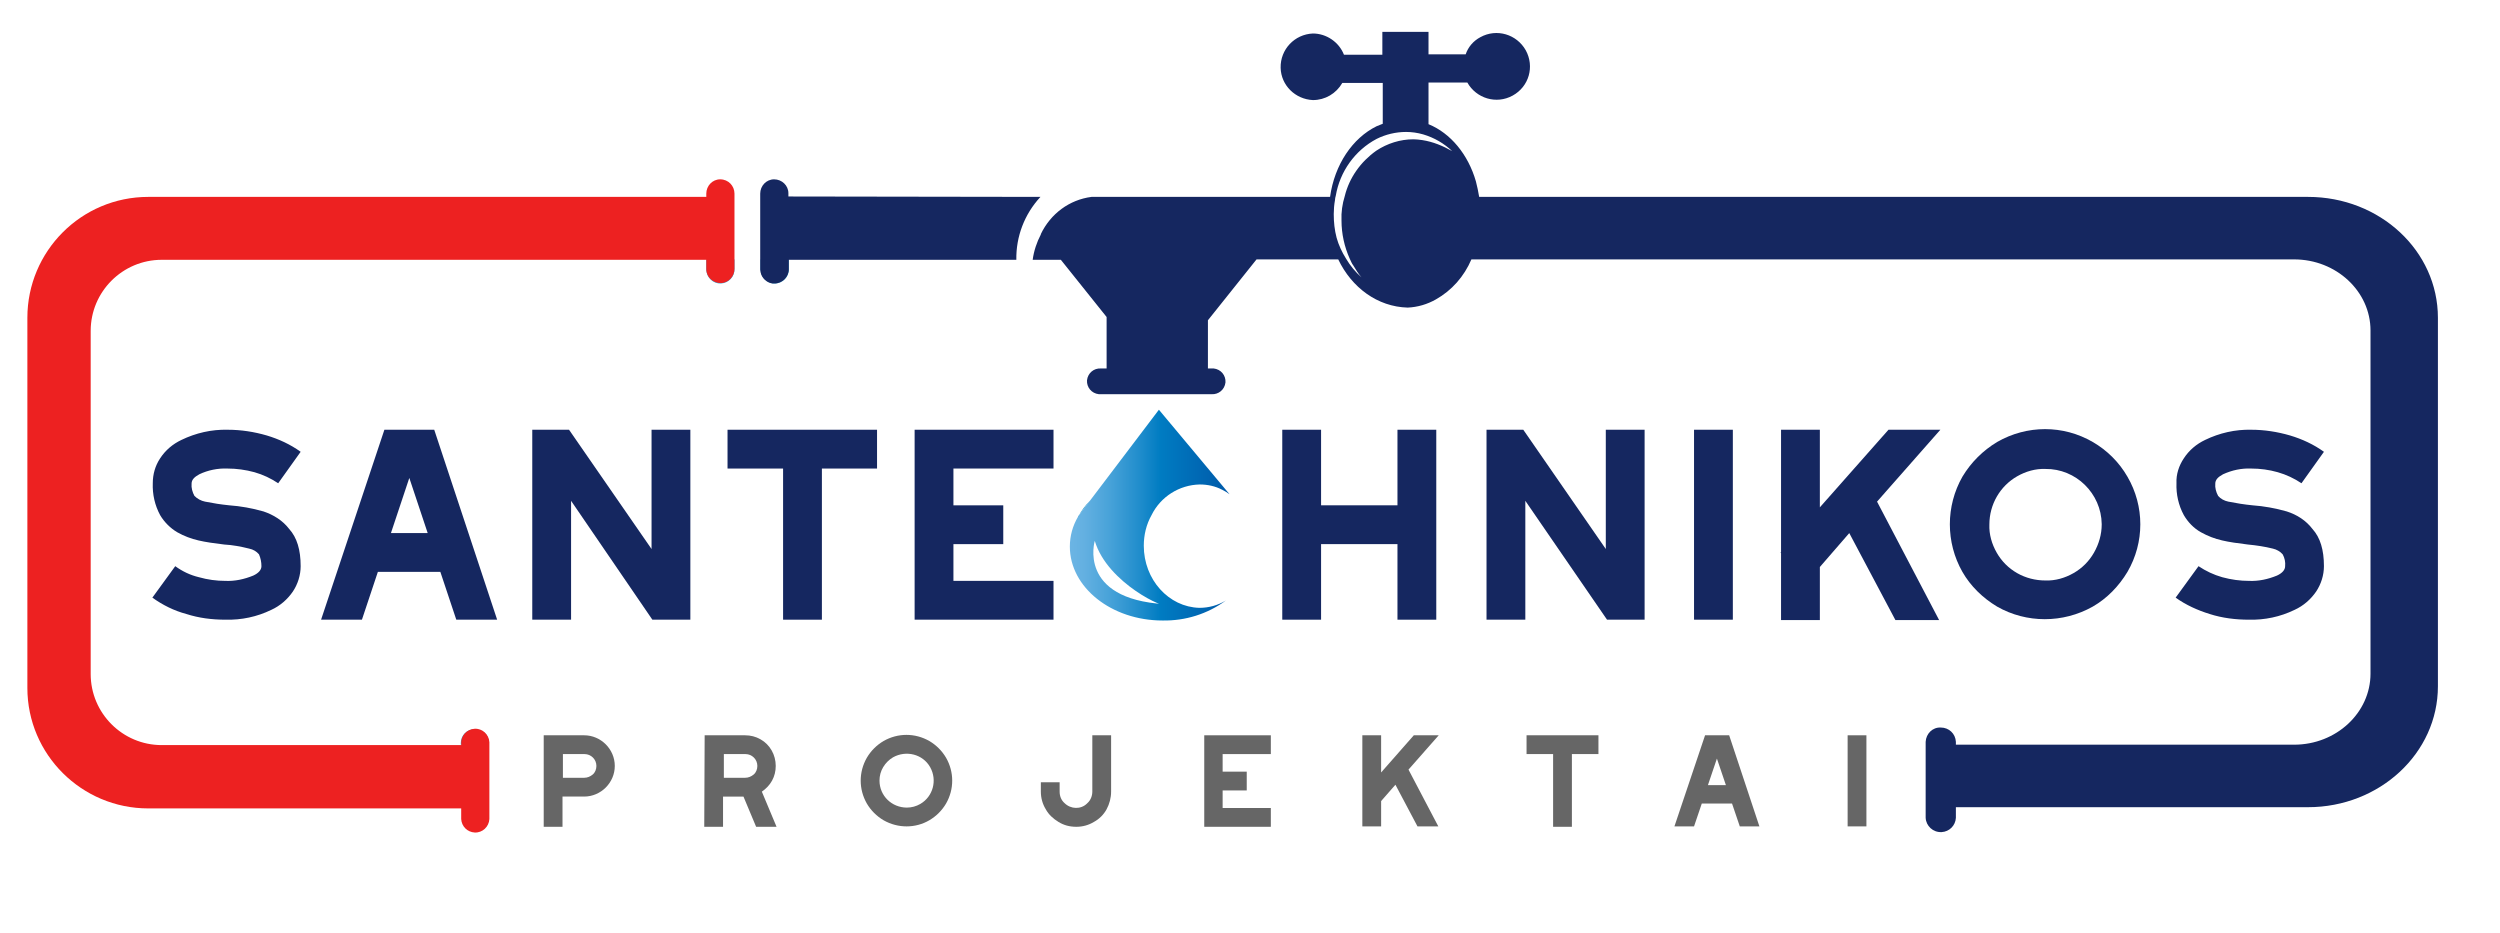 <?xml version="1.0" encoding="UTF-8"?>
<svg xmlns="http://www.w3.org/2000/svg" xmlns:xlink="http://www.w3.org/1999/xlink" version="1.1" id="Layer_1" x="0px" y="0px" viewBox="0 0 612 228.3" style="enable-background:new 0 0 612 228.3;" xml:space="preserve">
<style type="text/css">
	.st0{fill:#33A9D5;}
	.st1{fill:#ED2121;}
	.st2{fill:#152760;}
	.st3{fill:#666666;}
	.st4{fill:#329ECC;}
	.st5{fill:url(#SVGID_1_);}
</style>
<path class="st0" d="M119.7,181.9v0.4h-6.9v-0.4c0-1.9,1.5-3.4,3.4-3.4C118.2,178.5,119.7,180,119.7,181.9z"></path>
<path class="st0" d="M172.9,63.5h6.9v2.3c0.1,1.9-1.4,3.5-3.3,3.6s-3.5-1.4-3.6-3.3c0-0.1,0-0.2,0-0.4L172.9,63.5L172.9,63.5z"></path>
<path class="st0" d="M186.2,63.5h6.9v2.3c0.1,1.9-1.4,3.5-3.3,3.6s-3.5-1.4-3.6-3.3c0-0.1,0-0.2,0-0.4L186.2,63.5L186.2,63.5z"></path>
<path class="st0" d="M277.1,57.2C277.1,57.3,277.1,57.3,277.1,57.2L277.1,57.2L277.1,57.2z"></path>
<path class="st0" d="M277,57.2L277,57.2C277.1,57.3,277.1,57.3,277,57.2L277,57.2z"></path>
<path class="st1" d="M179.8,47.4v18.4c0,1.9-1.5,3.5-3.4,3.5s-3.5-1.5-3.5-3.4l0,0v-2.3H39.6c-9.6,0-17.4,7.8-17.4,17.4l0,0v84  c0,9.6,7.8,17.4,17.4,17.4h73.3V182c-0.1-1.9,1.4-3.5,3.3-3.6s3.5,1.4,3.6,3.3c0,0.1,0,0.2,0,0.4v18.4c-0.1,1.9-1.7,3.4-3.6,3.3  c-1.8-0.1-3.2-1.5-3.3-3.3v-2.6H36.3c-16.3,0-29.6-13.2-29.6-29.5V77.8c0-16.3,13.2-29.6,29.6-29.6l0,0h136.6v-0.8  c0-1.9,1.5-3.5,3.4-3.5C178.3,43.9,179.8,45.5,179.8,47.4L179.8,47.4L179.8,47.4z"></path>
<path class="st2" d="M254.7,48.2c-3.9,4.2-6,9.7-5.9,15.4h-55.7v2.3c0,1.9-1.6,3.5-3.5,3.5c-0.2,0-0.3,0-0.5,0  c-1.4-0.2-2.6-1.3-2.9-2.7c0-0.2-0.1-0.5-0.1-0.7V47.4c0-1.9,1.5-3.5,3.4-3.5s3.5,1.5,3.5,3.4l0,0v0.8L254.7,48.2L254.7,48.2z"></path>
<path class="st2" d="M565,48.2H362.1c-0.2-1.3-0.5-2.6-0.8-3.8c-1.9-6.6-6.2-11.8-11.6-14V20.2h9.5c2.2,3.9,7.1,5.4,11.1,3.2  s5.4-7.1,3.2-11.1c-2.2-3.9-7.1-5.4-11.1-3.2c-1.7,0.9-3,2.4-3.6,4.2h-9.1V7.8h-11.3v5.6H329c-1.2-3.1-4.3-5.2-7.6-5.2  c-4.5,0.2-8,3.9-7.9,8.4c0.1,4.3,3.6,7.7,7.9,7.9c3,0,5.7-1.6,7.2-4.2h9.9v10c-0.5,0.2-1,0.4-1.5,0.6c-5.9,2.9-10.3,9.4-11.4,17.3  h-58.4c-5.4,0.7-10,4.1-12.4,9.1v0.1c-1,1.9-1.7,4-2,6.2h6.9l11.2,14v12.6h-1.4c-1.7-0.1-3.2,1.1-3.4,2.9c-0.1,1.7,1.1,3.2,2.9,3.4  c0.2,0,0.3,0,0.5,0h27.1c1.7,0.1,3.2-1.1,3.4-2.9c0.1-1.7-1.1-3.2-2.9-3.4c-0.2,0-0.3,0-0.5,0h-0.9V78.4l11.9-14.9h20  c3.3,6.9,9.6,11.6,17,11.8c2.4-0.1,4.8-0.8,6.9-2c3.9-2.2,6.9-5.6,8.7-9.8h201.4c10.3,0,18.7,7.8,18.7,17.4v84  c0,9.6-8.4,17.4-18.7,17.4h-82.8v-0.7c-0.1-2-1.7-3.5-3.7-3.5c-2-0.1-3.6,1.5-3.7,3.5v18.6c0.1,2,1.8,3.6,3.9,3.5  c1.9-0.1,3.4-1.6,3.5-3.5v-2.6H565c17.5,0,31.8-13.2,31.8-29.6V77.8C596.8,61.4,582.6,48.2,565,48.2z M277.1,57.3L277.1,57.3  L277.1,57.3L277.1,57.3z M348.2,34.3c-0.7-0.1-1.5-0.2-2.2-0.2c-3.2,0-6.4,1-9.1,2.8c-3.8,2.7-6.6,6.6-7.7,11.1  c-0.6,1.9-0.9,4-0.8,6c0,3.2,0.7,6.4,2,9.3c0.3,0.6,0.5,1.2,0.9,1.7c0.6,1,1.2,2,2,2.9c-1.5-1.3-2.8-2.9-3.8-4.6  c-1-1.6-1.8-3.3-2.3-5.1c-0.5-1.9-0.7-3.8-0.7-5.8c0-1.1,0.1-2.3,0.3-3.4c0-0.4,0.1-0.7,0.2-1.1c1-5.9,4.7-11.1,10-13.9  c2.2-1.1,4.7-1.7,7.2-1.7c1.4,0,2.8,0.2,4.2,0.6c2.7,0.8,5.1,2.2,7.1,4.1C353.2,35.7,350.8,34.7,348.2,34.3L348.2,34.3z"></path>
<path class="st0" d="M277.1,57.2C277.1,57.3,277.1,57.3,277.1,57.2L277.1,57.2L277.1,57.2z"></path>
<path class="st0" d="M277.1,57.2C277.1,57.3,277.1,57.3,277.1,57.2L277.1,57.2L277.1,57.2z"></path>
<path class="st2" d="M64.5,125.2c-2.8-0.8-5.6-1.3-8.4-1.5c-2-0.2-3.9-0.5-5.9-0.9c-1-0.2-1.9-0.7-2.6-1.4c-0.5-0.9-0.8-2-0.7-3  c0-0.9,0.6-1.6,1.9-2.3c2.1-1,4.5-1.5,6.9-1.4c2.2,0,4.4,0.3,6.6,0.9c2.1,0.6,4,1.5,5.8,2.7l5.5-7.7c-2.5-1.8-5.3-3.1-8.3-4  c-3.1-0.9-6.3-1.4-9.6-1.4c-3.9-0.1-7.8,0.8-11.3,2.5c-2.1,1-3.9,2.5-5.2,4.5c-1.2,1.8-1.8,3.9-1.8,6.1c-0.1,2.7,0.5,5.4,1.8,7.8  c1,1.7,2.5,3.2,4.2,4.2c1.6,0.9,3.4,1.6,5.2,2c1.7,0.4,3.8,0.7,6.3,1c2,0.1,4.1,0.5,6.1,1c1,0.2,1.8,0.7,2.4,1.4  c0.4,0.9,0.6,1.9,0.6,2.9c0,0.9-0.7,1.7-2,2.3c-2.2,0.9-4.5,1.4-6.8,1.3c-2.2,0-4.4-0.3-6.5-0.9c-2.1-0.5-4-1.4-5.8-2.7l-5.6,7.7  c2.5,1.8,5.3,3.2,8.3,4c3.1,1,6.3,1.4,9.6,1.4c3.9,0.1,7.7-0.7,11.2-2.4c2.2-1,4-2.6,5.3-4.5c1.2-1.8,1.9-4,1.9-6.2  c0-4-0.9-7-2.8-9.1C69.2,127.4,66.9,126,64.5,125.2z"></path>
<path class="st2" d="M106.3,105.2H94.1l-15.5,46.5h10l3.9-11.7h15.3l3.9,11.7h10L106.3,105.2z M95.7,130.5l4.5-13.5l4.5,13.5H95.7z"></path>
<path class="st2" d="M159.5,105.2v29.2l-20.2-29.2h-9v46.5h9.5v-29.1l19.9,29.1h9.3v-46.5H159.5z"></path>
<path class="st2" d="M178.1,105.2v9.5h13.6v37h9.5v-37h13.5v-9.5H178.1z"></path>
<path class="st2" d="M257.9,114.7v-9.5h-34v46.5h34v-9.5h-24.5v-9h12.2v-9.5h-12.2v-9H257.9z"></path>
<path class="st2" d="M342.1,105.2v18.5h-18.7v-18.5h-9.5v46.5h9.5v-18.5h18.7v18.5h9.5v-46.5H342.1z"></path>
<path class="st2" d="M393.1,105.2v29.2l-20.2-29.2h-9v46.5h9.5v-29.1l20,29.1h9.2v-46.5H393.1z"></path>
<path class="st2" d="M414.7,105.2v46.5h9.5v-46.5H414.7z"></path>
<path class="st2" d="M475,105.2h-12.7l-16.8,19v-19H436v29.9l-0.1,0.2l0.1,0.1v16.4h9.5v-13l7.2-8.3l11.3,21.3h10.7l-15.2-29  L475,105.2z"></path>
<path class="st2" d="M520.8,116.7c-2-3.5-5-6.5-8.5-8.5c-7.2-4.2-16.1-4.2-23.4,0c-3.5,2.1-6.4,5-8.5,8.5c-4.1,7.2-4.1,16.1,0,23.3  c2,3.5,5,6.4,8.5,8.5c7.2,4.1,16.1,4.1,23.4,0c3.5-2,6.4-5,8.5-8.5C525,132.8,525,123.9,520.8,116.7z M512.6,135.3  c-1.2,2.1-2.9,3.8-5,5s-4.5,1.9-6.9,1.8c-2.4,0-4.8-0.6-6.9-1.8s-3.8-2.9-5-5s-1.9-4.5-1.8-6.9c0-4.9,2.6-9.4,6.8-11.8  c2.1-1.2,4.5-1.9,6.9-1.8c7.5-0.1,13.7,6,13.8,13.5v0.1C514.5,130.8,513.8,133.2,512.6,135.3z"></path>
<path class="st2" d="M559.8,125.2c-2.8-0.8-5.6-1.3-8.4-1.5c-2-0.2-3.9-0.5-5.9-0.9c-1-0.2-1.9-0.7-2.5-1.4c-0.5-0.9-0.8-2-0.7-3  c0-0.9,0.6-1.6,1.9-2.3c2.2-1,4.5-1.5,6.9-1.4c2.2,0,4.4,0.3,6.5,0.9s4,1.5,5.8,2.7l5.5-7.7c-2.5-1.8-5.3-3.1-8.3-4  c-3.1-0.9-6.3-1.4-9.5-1.4c-3.9-0.1-7.8,0.8-11.3,2.5c-2.1,1-3.9,2.5-5.2,4.5c-1.2,1.8-1.9,3.9-1.8,6.1c-0.1,2.7,0.5,5.4,1.8,7.8  c1,1.7,2.4,3.2,4.2,4.2c1.6,0.9,3.4,1.6,5.2,2c1.7,0.4,3.8,0.7,6.3,1c2.1,0.2,4.1,0.5,6.1,1c0.9,0.2,1.8,0.7,2.4,1.4  c0.5,0.9,0.7,1.9,0.6,2.9c0,0.9-0.7,1.7-2,2.3c-2.2,0.9-4.5,1.4-6.8,1.3c-2.2,0-4.4-0.3-6.6-0.9c-2.1-0.6-4-1.5-5.8-2.7l-5.6,7.7  c2.5,1.8,5.4,3.1,8.3,4c3.1,1,6.4,1.4,9.6,1.4c3.9,0.1,7.7-0.7,11.2-2.4c2.2-1,4-2.6,5.3-4.5c1.2-1.8,1.9-4,1.9-6.2  c0-4-0.9-7-2.8-9.1C564.5,127.4,562.3,126,559.8,125.2z"></path>
<path class="st3" d="M133.1,180h9.9c4.1,0,7.5,3.4,7.5,7.5s-3.4,7.5-7.5,7.5h-5.3v7.4h-4.6L133.1,180z M143,190.4  c0.8,0,1.5-0.3,2.1-0.8s0.9-1.3,0.9-2.1c0-1.6-1.3-2.9-2.9-2.9h-5.3v5.8H143z"></path>
<path class="st3" d="M172.5,180h9.9c1.3,0,2.6,0.3,3.8,1c2.3,1.3,3.7,3.8,3.7,6.5c0,1.3-0.3,2.5-0.9,3.6c-0.6,1.1-1.5,2-2.5,2.7  l3.6,8.6h-5L182,195h-5v7.4h-4.6L172.5,180z M182.4,190.4c0.8,0,1.5-0.3,2.1-0.8s0.9-1.3,0.9-2.1c0-1.6-1.3-2.9-2.9-2.9h-5.3v5.8  H182.4z"></path>
<path class="st3" d="M216.3,200.8c-1.7-1-3.1-2.4-4.1-4.1c-2-3.5-2-7.7,0-11.2c1-1.7,2.4-3.1,4.1-4.1c3.5-2,7.7-2,11.2,0  c1.7,1,3.1,2.4,4.1,4.1c2,3.5,2,7.7,0,11.2c-1,1.7-2.4,3.1-4.1,4.1C224.1,202.8,219.8,202.8,216.3,200.8z M225.3,196.8  c3.1-1.8,4.2-5.8,2.4-9s-5.9-4.2-9.1-2.4c-1,0.6-1.8,1.4-2.4,2.4c-0.6,1-0.9,2.1-0.9,3.3c0,3.7,3,6.6,6.7,6.6  C223.1,197.7,224.3,197.4,225.3,196.8L225.3,196.8z"></path>
<path class="st3" d="M259.1,201.2c-1.3-0.8-2.4-1.8-3.1-3.1c-0.8-1.3-1.2-2.8-1.2-4.3v-2.3h4.6v2.3c0,1.1,0.4,2.1,1.2,2.8  c1.5,1.5,4,1.6,5.5,0.1c0,0,0,0,0.1-0.1c0.8-0.7,1.2-1.8,1.2-2.8V180h4.6v13.8c0,1.5-0.4,3-1.1,4.3s-1.8,2.4-3.1,3.1  c-1.3,0.8-2.8,1.2-4.3,1.2C261.8,202.4,260.4,202,259.1,201.2z"></path>
<path class="st3" d="M294.8,180h16.3v4.6h-11.8v4.3h5.9v4.6h-5.9v4.3h11.8v4.6h-16.3V180z"></path>
<path class="st3" d="M333.5,194.5L333.5,194.5L333.5,194.5V180h4.6v9.1l8-9.1h6.1l-7.4,8.4l7.3,13.9H347l-5.4-10.2l-3.5,4v6.2h-4.6  V194.5z"></path>
<path class="st3" d="M380.2,184.6h-6.5V180h17.6v4.6h-6.5v17.8h-4.6V184.6z"></path>
<path class="st3" d="M417.4,180h5.9l7.4,22.3h-4.8l-1.9-5.6h-7.4l-1.9,5.6h-4.8L417.4,180z M422.5,192.2l-2.2-6.5l-2.2,6.5H422.5z"></path>
<path class="st3" d="M452.3,180h4.6v22.3h-4.6V180z"></path>
<path class="st4" d="M264.1,126.2l2.7-3.6C265.7,123.7,264.8,124.9,264.1,126.2z"></path>
<linearGradient id="SVGID_1_" gradientUnits="userSpaceOnUse" x1="261.9" y1="126.102" x2="301" y2="126.102">
	<stop offset="0" style="stop-color:#6CB5E4"></stop>
	<stop offset="9.145045e-02" style="stop-color:#63B0E1"></stop>
	<stop offset="0.243" style="stop-color:#49A3D9"></stop>
	<stop offset="0.436" style="stop-color:#208DCC"></stop>
	<stop offset="0.567" style="stop-color:#007CC2"></stop>
	<stop offset="1" style="stop-color:#0059A9"></stop>
</linearGradient>
<path class="st5" d="M280,133.6c0-2.6,0.6-5.2,1.9-7.5c2.2-4.5,6.8-7.4,11.8-7.5c1.9,0,3.8,0.4,5.5,1.3c0.6,0.3,1.3,0.7,1.8,1.1  l-17.3-20.7l-16.9,22.3l-0.1,0.1l-2.7,3.6l0,0c-0.1,0-0.1,0.1-0.1,0.2c-1.3,2.2-2,4.7-2,7.3c0,10,10.2,18.1,22.7,18.1  c5.6,0.1,11-1.6,15.5-4.9c-2,1.2-4.2,1.8-6.5,1.8C286.1,148.6,280,141.9,280,133.6z M268,132.4c3.1,10.5,17.9,17,17.1,15.5  C263.7,146.6,268,132.4,268,132.4L268,132.4z"></path>
<path class="st4" d="M264,126.2c-0.1,0-0.1,0.1-0.1,0.2l0,0L264,126.2z"></path>
</svg>
